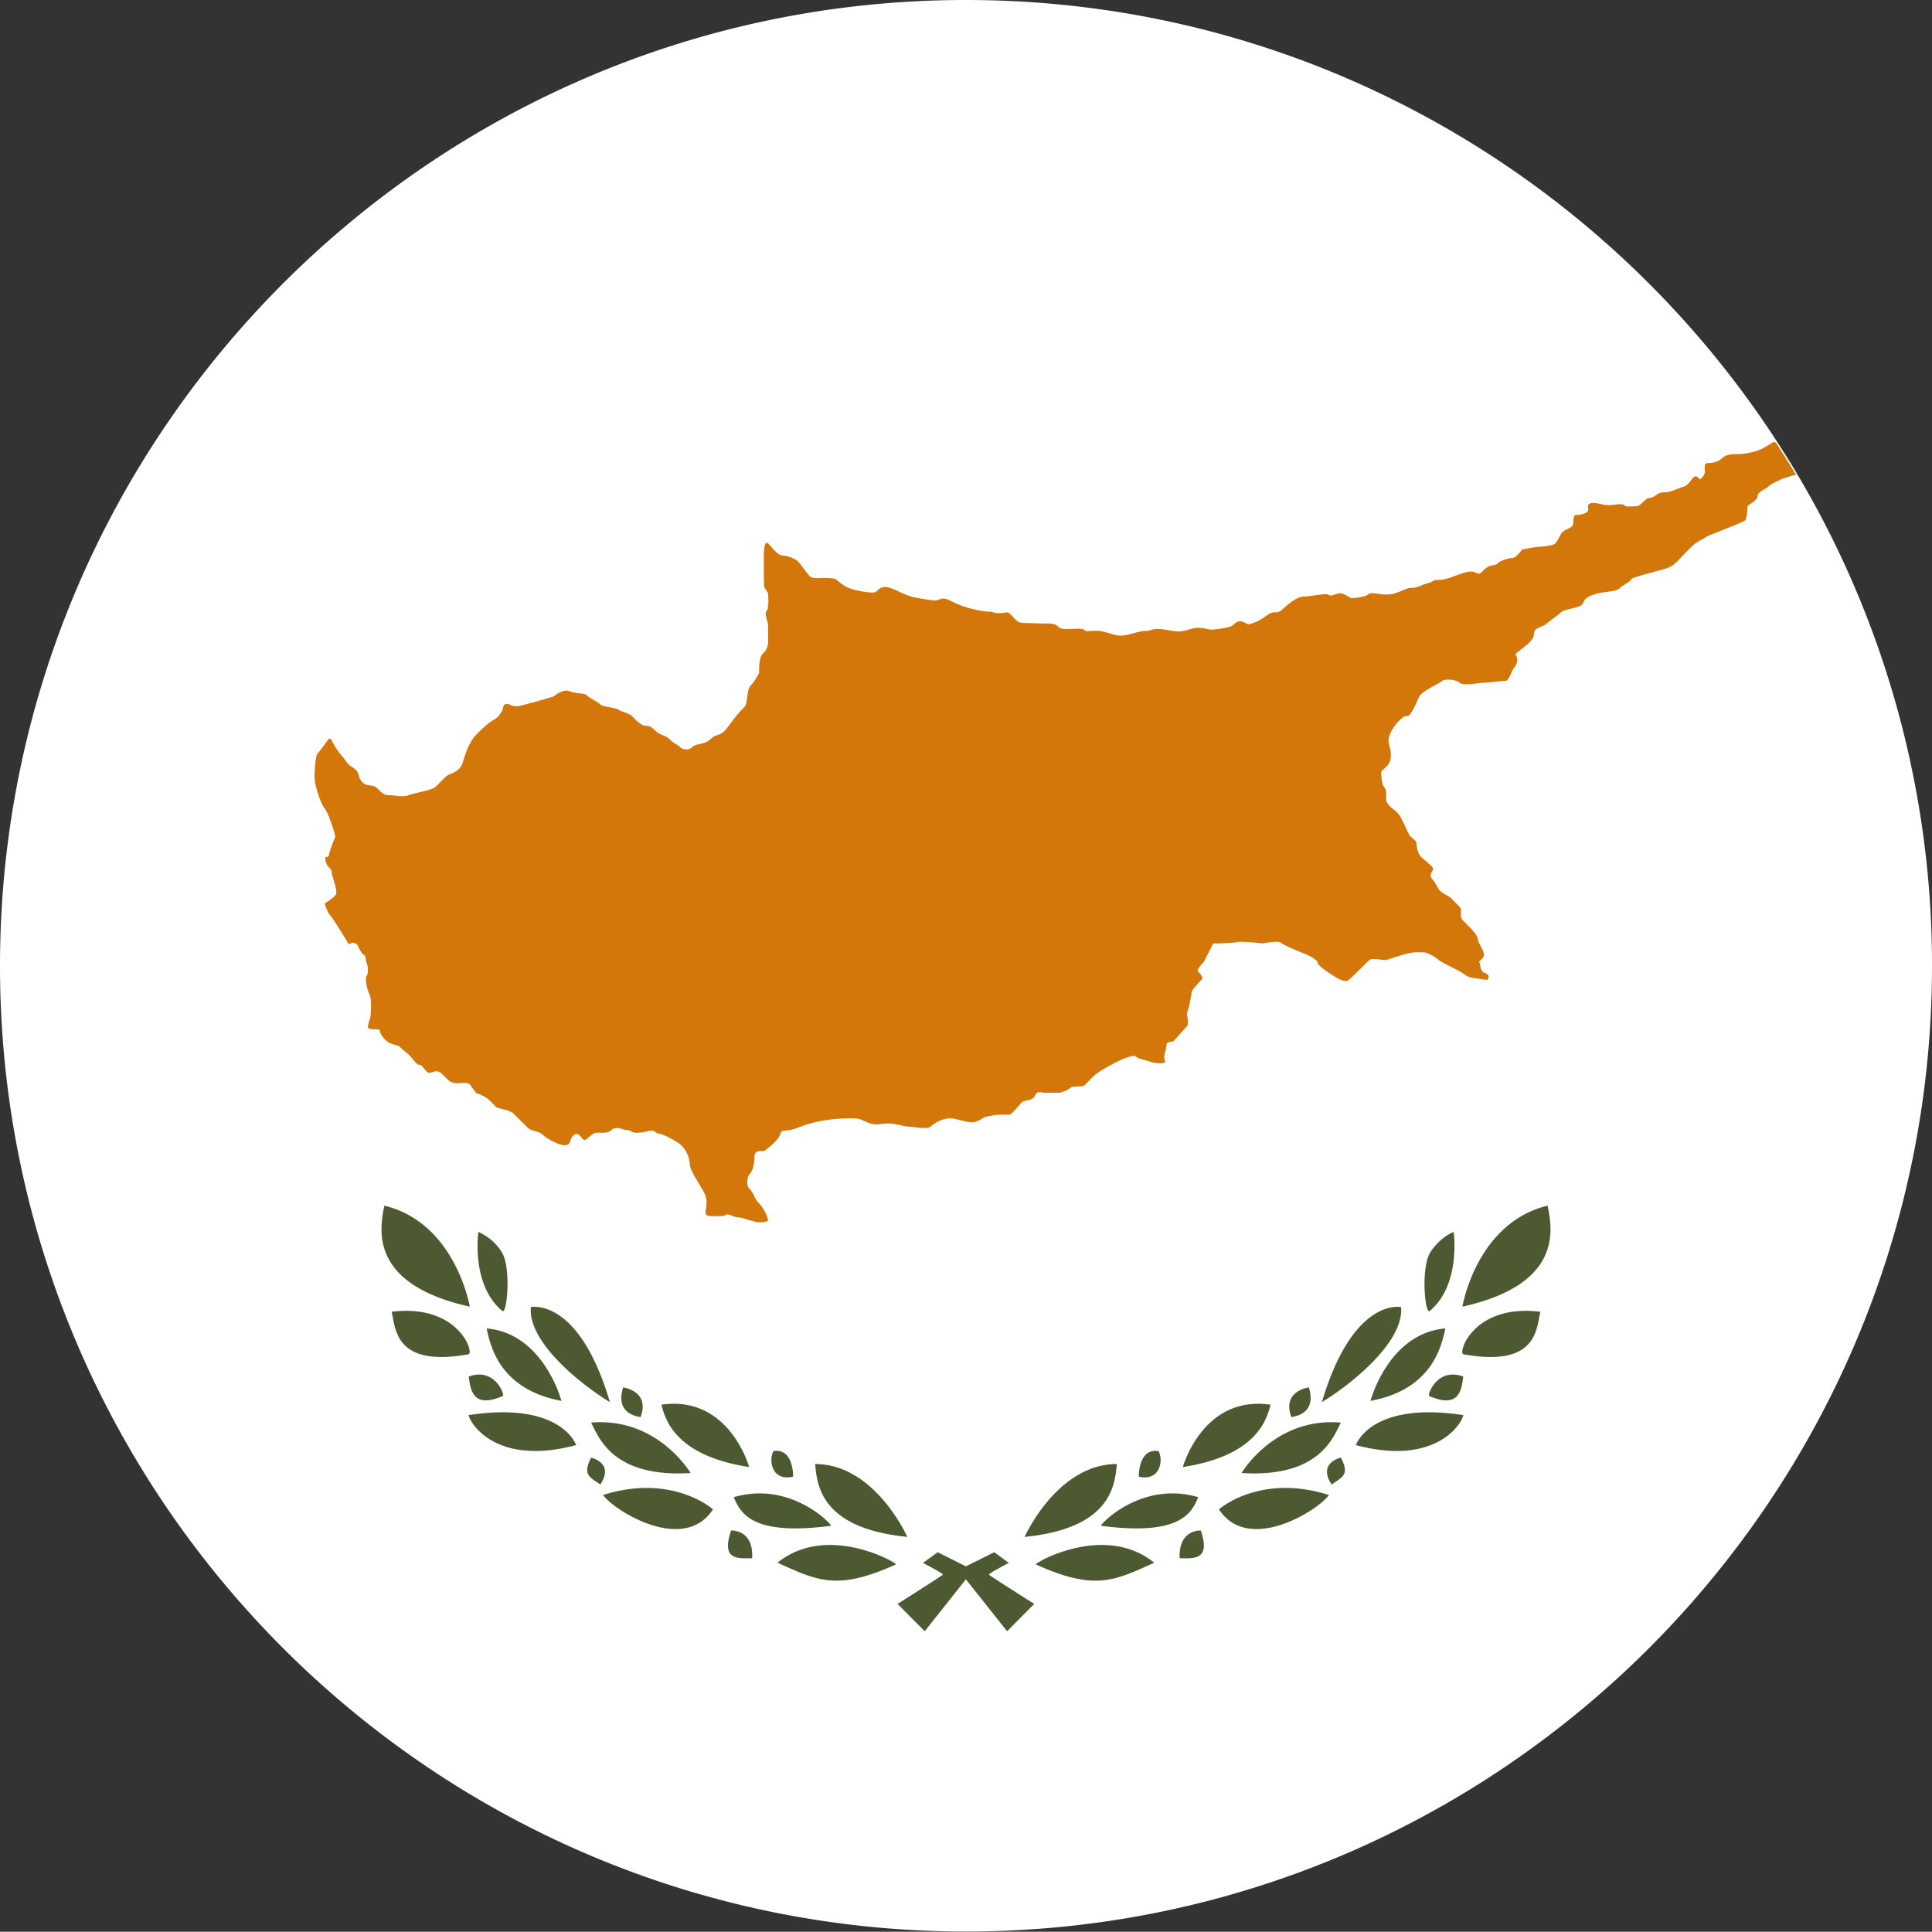 <svg width="32.004" height="32" xmlns="http://www.w3.org/2000/svg"><rect width="100%" height="100%" fill="#333333" stroke="none"/><g fill="none"><path d="M32.004 15.999c0 8.823-7.178 15.997-16 15.997C7.18 31.996 0 24.822 0 16 0 7.177 7.181 0 16 0c5.639 0 10.605 2.932 13.457 7.347.106.166.215.336.314.506a15.905 15.905 0 0 1 2.233 8.146z" fill="#FFF"/><path d="M29.771 7.856c-.075.02-.15.043-.223.067 0 0-.201.082-.244.128-.042.046-.19.092-.19.17 0 .077-.167.138-.167.173 0 .032-.007.194-.039.226-.032.036-.619.251-.637.27-.014.013-.183.098-.226.144a3.93 3.93 0 0 0-.173.174c-.067.067-.135.162-.262.205-.127.042-.59.152-.59.184 0 .035-.139.092-.195.152-.06.056-.287.053-.386.088-.092.032-.18.053-.212.149-.032.095-.308.092-.372.159-.067.064-.183.138-.237.187-.046.053-.208.053-.208.17 0 .117-.188.23-.22.262-.028.028-.11.064-.074.099.032.032.018.149-.035.198-.05.053-.071.22-.156.22s-.308.031-.368.031-.318.053-.375 0c-.056-.056-.251-.074-.3-.028-.047.05-.326.152-.379.269-.05.113-.134.308-.188.308-.056 0-.077.017-.152.092-.07.07-.162.219-.162.31 0 .093.063.181.031.32-.031.137-.152.158-.152.215 0 .053.011.205.05.244.039.039.032.124.032.184s.014.07.07.138c.064.057.075.057.128.113.056.053.163.33.201.375.043.04.103.075.103.113 0 .04.018.17.07.223.054.053.206.166.206.205 0 .036-.081.1-.014.17.064.067.092.163.134.198.036.04.124.068.184.124l.135.138c.056.057-.018.149.053.223.074.07.247.237.247.304 0 .064.103.188.103.262 0 .074-.103.11-.074.138.028.028-.011.13.095.17.103.035.032.113.032.113l-.22-.032s-.098-.007-.148-.056c-.05-.046-.4-.21-.428-.237-.032-.032-.18-.131-.248-.131-.063 0-.155-.015-.297.024-.148.036-.311.103-.354.103-.042 0-.222-.039-.258 0-.039.039-.152.148-.187.184-.036.035-.021.025-.1.095-.07.071-.095.096-.236.022-.138-.078-.33-.21-.33-.252 0-.042-.105-.11-.212-.152-.102-.039-.35-.141-.396-.184-.046-.042-.304.011-.304.011s-.347-.042-.435-.021c-.088.021-.386.021-.386.021l-.152.304s-.13.128-.099.16c.032.028.092.099.064.134-.032.028-.17.173-.17.212 0 .036-.053.3-.07.322-.022.018.035.198-.008.24-.042.047-.205.23-.223.248-.014.014-.113.004-.113.053 0 .05-.042.174-.042.216 0 .046.067.096-.06.096-.128 0-.163-.029-.312-.068-.152-.035-.05-.088-.226-.032-.18.054-.502.248-.555.301-.053.05-.138.135-.167.166-.032.032-.198 0-.24.046-.043.043-.166.075-.166.075h-.252c-.06 0-.123-.04-.162.05-.04.088-.18.07-.216.109-.04.039-.17.205-.209.205h-.155c-.089 0-.252.039-.252.039s-.127.088-.201.088c-.075 0-.16-.028-.308-.06-.152-.035-.333.075-.386.131-.053.05-.29 0-.36 0-.071 0-.223-.053-.347-.053-.124 0-.195.039-.322-.01-.127-.047-.11-.075-.308-.075s-.35.021-.474.043c-.14.025-.276.066-.407.12-.212.074-.244 0-.276.106-.035.11-.237.248-.254.269-.021.018-.17-.039-.17.099s-.039.248-.078.283c-.035.035-.074.177 0 .255.078.078.064.145.152.23.073.08.125.176.152.28 0 .027-.078.038-.152.038s-.272-.081-.336-.081c-.067 0-.187-.071-.212-.043-.028.029-.134.021-.18.021-.043 0-.156.011-.156-.056 0-.064.039-.184-.007-.294-.043-.11-.255-.4-.255-.51a.475.475 0 0 0-.138-.31c-.074-.071-.322-.199-.382-.199-.053 0-.053-.074-.173-.038-.114.031-.237.035-.262.01-.025-.025-.135-.035-.135-.035s-.138-.06-.201 0c-.057.063-.138.05-.237.05-.1 0-.17.12-.216.12-.05 0-.099-.16-.18-.078-.082.081-.029.134-.12.162-.086.029-.323-.102-.39-.17-.06-.06-.19-.056-.254-.12l-.223-.223c-.071-.074-.273-.088-.301-.12-.025-.028-.074-.074-.13-.13a.66.66 0 0 0-.195-.096l-.096-.131s-.018-.039-.099-.039-.191.032-.276-.053c-.085-.085-.124-.138-.187-.138-.068 0-.117.05-.167 0-.046-.046-.074-.11-.123-.11-.043 0-.096-.095-.149-.145-.05-.053-.134-.11-.17-.152-.035-.035-.152-.028-.233-.11-.078-.077-.1-.137-.1-.166 0-.028-.194.007-.194-.05 0-.052.039-.155.039-.155s.035-.262-.01-.382a.652.652 0 0 1-.064-.258c0-.06.035-.05.035-.149 0-.099-.035-.127-.035-.18 0-.057-.036-.075-.064-.1a.833.833 0 0 1-.081-.151l-.068-.025-.07.025s-.262-.428-.297-.464c-.04-.035-.11-.194-.096-.212.018-.014.124-.078.173-.134.053-.053-.063-.333-.063-.368 0-.036 0-.05-.05-.1-.05-.049-.056-.13-.056-.13v-.032s.06 0 .06-.032.088-.28.106-.294c.014-.017-.12-.42-.17-.474-.053-.05-.173-.368-.173-.527 0-.159.02-.364.05-.389.028-.028.162-.212.162-.212s.039-.085.081.01a1.1 1.1 0 0 0 .163.245c.032.032.06.085.1.13.042.043.073.046.13.1.057.053.032.127.11.205.074.074.17.028.237.092.067.067.106.12.208.12.103 0 .21.039.315 0 .103-.039.396-.085.446-.138.046-.042.085-.085.163-.163.074-.074.244-.063.297-.265.056-.202.145-.368.198-.417.046-.05.205-.213.308-.266.106-.056.152-.184.152-.184s0-.134.138-.056c.07.025.134.01.134.01.223-.053.563-.155.563-.155s.159-.135.268-.089c.11.046.245.022.294.075.053.05.177.099.216.145.042.039.269.056.3.085.032.031.17.053.227.11.06.06.152.158.223.158.07 0 .099.018.17.089.067.067.162.063.233.138.07.07.127.081.17.127.039.039.134.06.198 0 .064-.067.212-.035.311-.138.1-.099.156-.021.287-.205.134-.184.208-.262.269-.322.06-.06.031-.28.102-.354a.922.922 0 0 0 .142-.216s-.014-.24.06-.314a.26.26 0 0 0 .088-.213v-.254c0-.05-.067-.202-.028-.24.039-.04.014-.068.028-.103.01-.04 0-.145 0-.18 0-.033-.067-.09-.067-.135l-.004-.191v-.309c0-.13.018-.251.075-.198.053.056.155.198.24.198a.49.49 0 0 1 .248.092c.028.028.163.216.202.255.042.042.215.024.215.024s.195 0 .213.022c.02.017.13.113.223.148.091.036.403.1.445.057.046-.043.089-.1.213-.067.123.035.233.11.367.148.135.032.333.064.397.064.063 0 .099-.05.19-.021.086.028.185.099.386.152.198.05.276.056.336.056s.043.025.152.025c.11 0 .12-.042.188.021.067.068.106.142.22.142.112 0 .233.007.314.007.081 0 .191-.007.24.042.047.05.082.05.195.05s.22-.021.255.018c.035.031.05.01.194.01.145 0 .283.082.404.082.12 0 .297-.078.4-.078.102 0 .091-.032.215-.032s.24.039.347.039c.106 0 .226-.06.318-.06s.174.031.223.031c.053 0 .202-.02.294-.046.095-.017.106-.123.219-.084.11.031.05.067.195.014.145-.05.24-.17.325-.17.085 0 .103-.01.163-.067.06-.057.22-.195.332-.195.113 0 .379-.064.414-.028.035.035.135-.028.188-.028.056 0 .184.084.184.084s.233-.014.286-.067c.05-.053.255.04.421-.01.17-.05.202-.096.304-.096.103 0 .128-.042.252-.074.127-.036.067-.057.205-.057.138 0 .385-.138.516-.138s.096.092.212-.024c.117-.114.177-.057.234-.114.056-.056.209-.088.251-.088.043 0 .156-.142.156-.142s.007 0 .141-.024c.135-.029.34-.018.403-.075.053-.056.085-.155.12-.187.036-.036.135-.067.163-.1.032-.031 0-.183.06-.183s.156-.018.192-.057c.035-.032-.029-.113.053-.138.085-.02.19.032.29.032.099 0 .226-.035.262 0 .035.036.13.018.205.018.074 0 .141-.138.223-.138.08 0 .113-.092.23-.092.116 0 .215-.06.325-.092.11-.035.145-.173.202-.173.053 0 .053.074.091.035.04-.035.064-.081.064-.12 0-.04-.025-.135.046-.135.07 0 .17-.014.234-.078.063-.063.155-.07.261-.07.107 0 .262-.029.379-.078.117-.05.22-.145.244-.12.004.007.01.014.018.017.106.167.215.336.315.506l.031.007v.001z" fill="#D4770A"/><path d="M16.382 26.085c-.014-.018.329-.195.329-.195l-.24-.177-.471.234-.467-.234-.244.177s.343.177.329.195c-.035.032-.75.484-.75.484l.45.453.682-.86.683.86.449-.453s-.715-.452-.75-.484zm.591-.626s.538-1.207 1.528-1.207c-.032.347-.092 1.065-1.528 1.207zm.187.456c-.035-.018 1.136-.697 1.96-.028-.647.29-.973.477-1.96.028zm1.08-.64c-.036-.004.657-.754 1.609-.474-.11.262-.294.647-1.61.474h.001zm1.354-.973s.33-1.196 1.454-1.033c-.064.23-.212.842-1.454 1.033zm.973.099s.545-.93 1.645-.835c-.124.23-.343.916-1.645.835zm-.375.602s.672-.602 1.822-.238c-.17.248-1.334.987-1.822.237v.001zm3.018-3.35s-.793-.177-1.313 1.574c.555-.34 1.362-1.023 1.312-1.575l.001.001zm-.75 2.285s.243-.733 1.782-.496c-.053.202-.523.835-1.783.496h.001zm.243-.733s.294-1.118 1.239-1.199c-.075.375-.273 1.019-1.239 1.2v-.001zm1.539-.771c-.099-.018.167-.842 1.274-.704-.067.287-.053.923-1.274.704zm-.562-.718c-.074.06-.152-.74.025-.99.173-.248.375-.319.375-.319s.127.877-.4 1.313v-.004zm.545-.071s.23-1.386 1.411-1.673c.081.393.255 1.302-1.411 1.673zm-5.36 2.816s-.014-.474.326-.424c.085.152.028.506-.326.424zm1.026.892s-.371-.022-.35.46c.22 0 .524.045.35-.46zm3.782-2.23c-.028-.013.127-.477.566-.321-.029.22-.064.541-.566.322v-.001zm-1.992-.14s-.45.056-.29.491c.184-.025.4-.141.29-.492v.001zm.531 1.163s-.393.085-.152.446c.17-.124.304-.156.152-.446zm-7.182 1.313s-.537-1.207-1.527-1.207c.031.347.091 1.065 1.528 1.207h-.001zm-.19.456c.035-.018-1.136-.697-1.96-.028.65.29.973.477 1.96.028zm-1.076-.64c.036-.004-.658-.754-1.61-.474.114.262.294.647 1.61.474zm-1.354-.973s-.33-1.196-1.454-1.033c.063.23.212.842 1.454 1.033zm-.97.099s-.548-.93-1.648-.835c.124.23.343.916 1.648.835zm.372.602s-.672-.602-1.822-.238c.17.248 1.333.987 1.822.237v.001zm-3.018-3.35s.793-.177 1.309 1.574c-.552-.34-1.362-1.023-1.309-1.575v.001zm.75 2.285s-.244-.733-1.783-.496c.057.202.524.835 1.783.496zm-.244-.733s-.294-1.118-1.238-1.199c.074.375.272 1.019 1.238 1.2v-.001zm-1.539-.771c.1-.018-.163-.842-1.273-.704.067.287.056.923 1.273.704zm.563-.718c.074.06.152-.74-.022-.99a.88.88 0 0 0-.378-.319s-.127.877.4 1.313v-.004zm-.542-.071s-.233-1.386-1.415-1.673c-.08.393-.254 1.302 1.415 1.673zm5.356 2.816s.014-.474-.325-.424c-.085.152-.029.506.325.424zm-1.026.892s.375-.022.347.46c-.22 0-.524.045-.347-.46zm-3.782-2.23c.033-.013-.127-.477-.565-.321.028.22.067.541.566.322l-.001-.001zm1.992-.14s.45.056.29.491c-.184-.025-.4-.141-.29-.492v.001zm-.53 1.163s.392.085.152.446c-.17-.124-.3-.156-.152-.446z" fill="#4D5A31"/></g></svg>